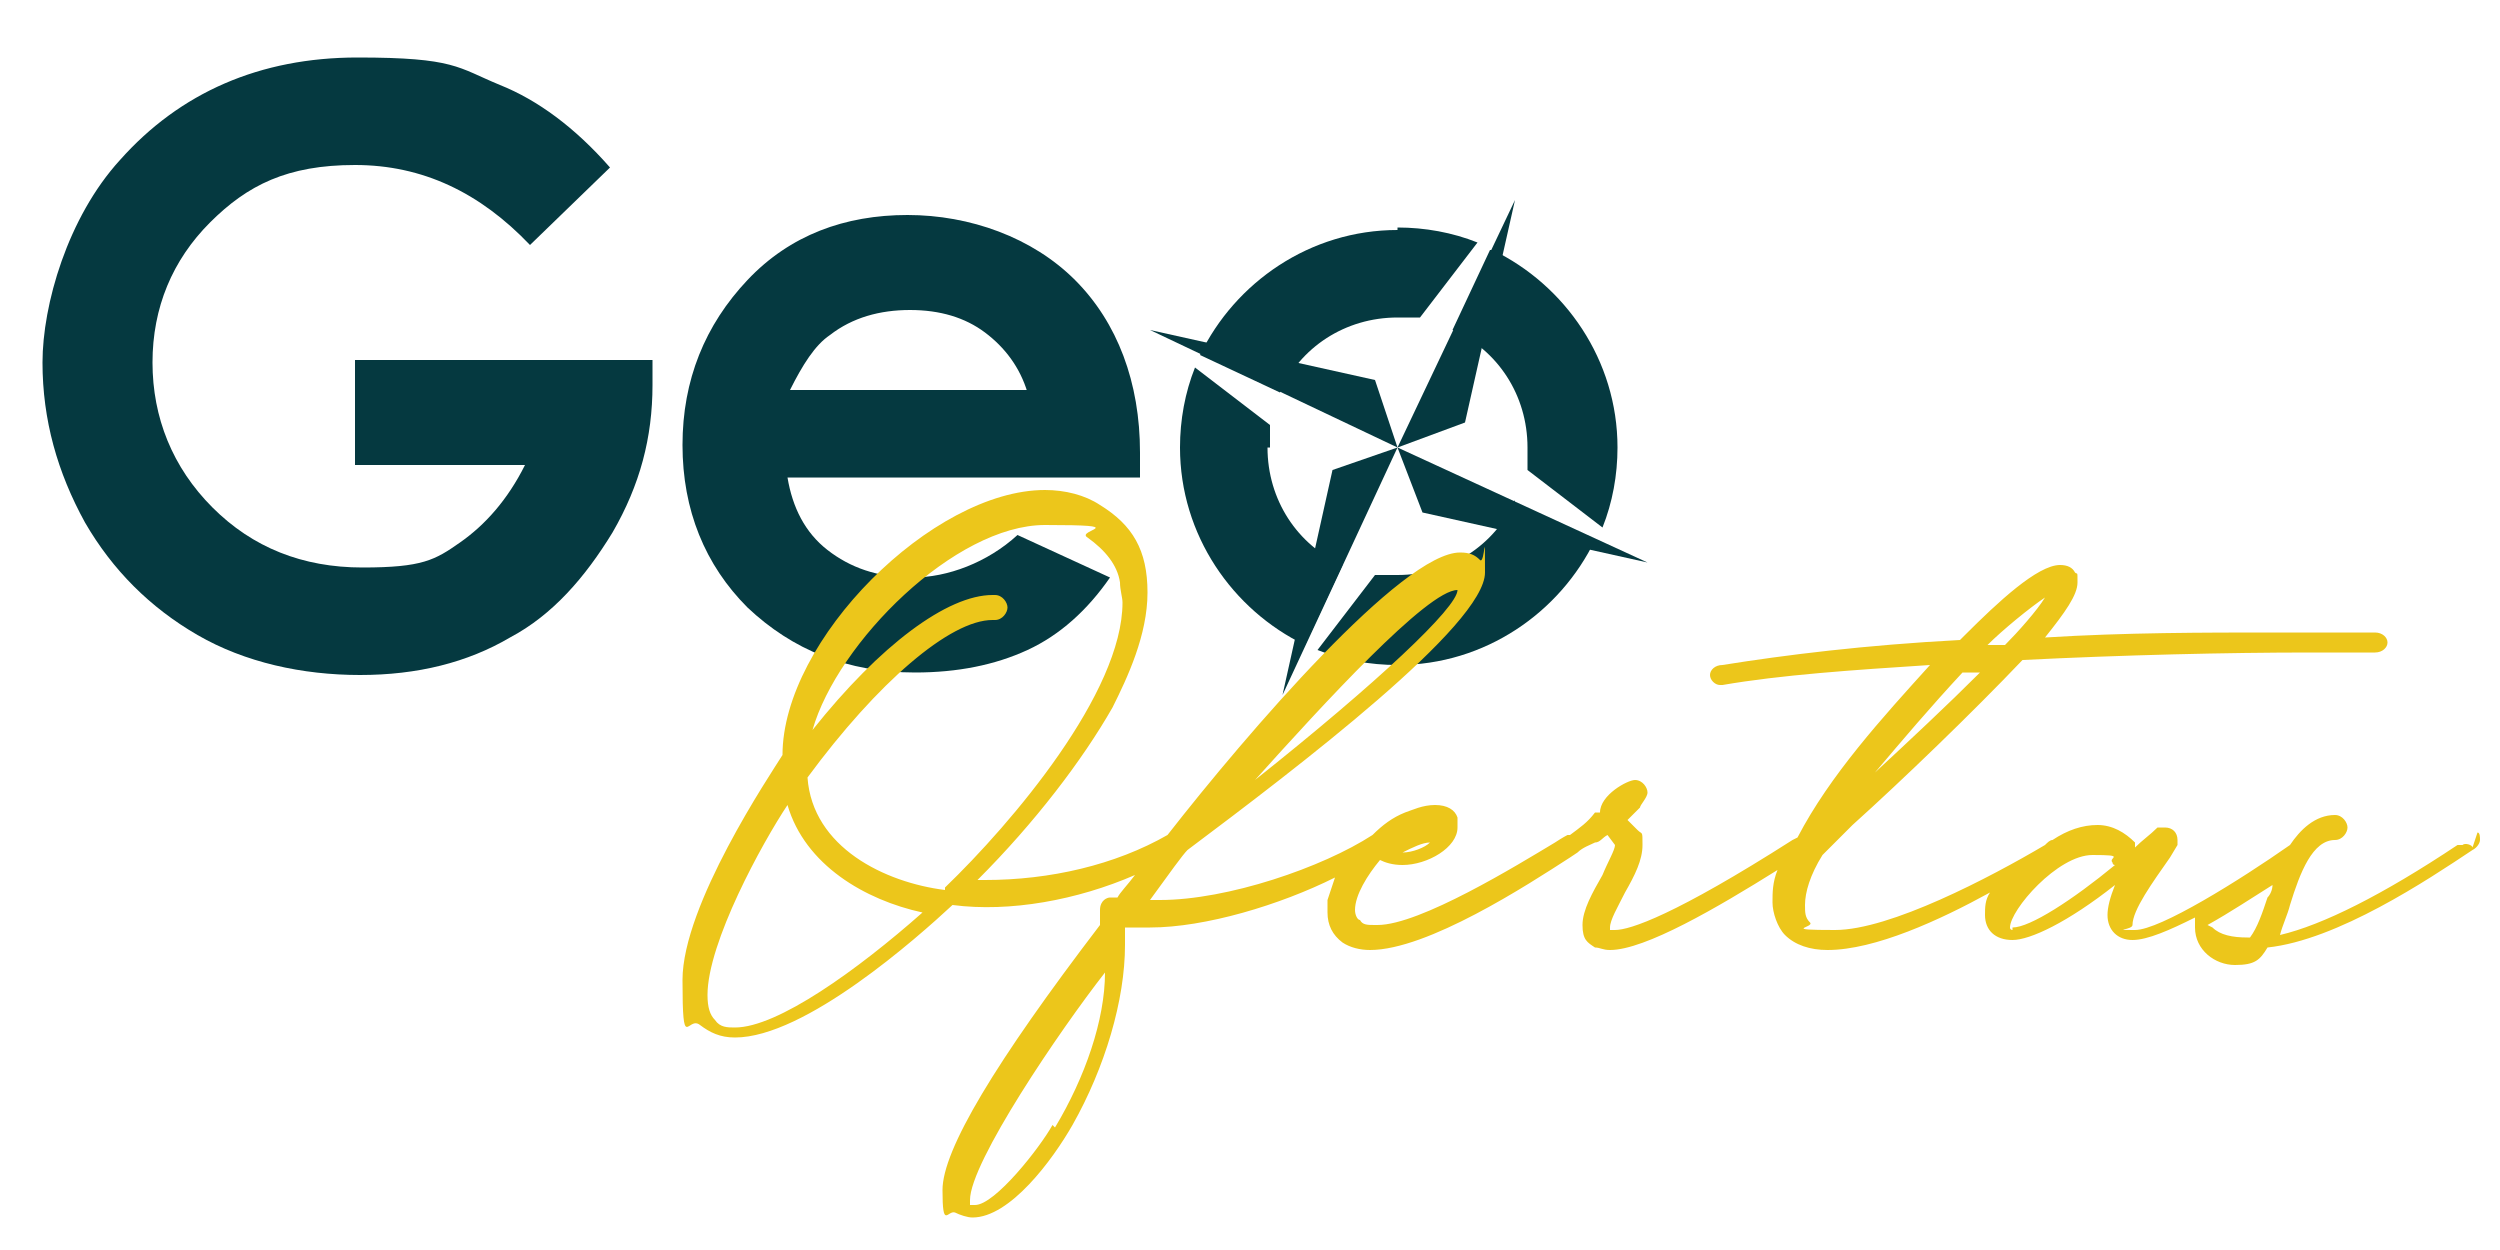 <?xml version="1.0" encoding="UTF-8"?> <svg xmlns="http://www.w3.org/2000/svg" id="Capa_1" data-name="Capa 1" version="1.1" viewBox="0 0 100 50"><defs><style> .cls-1 { fill: #053940; } .cls-1, .cls-2 { stroke-width: 0px; } .cls-2 { fill: #ecc61b; } </style></defs><g><g><path class="cls-1" d="M60.6,20c-.8,1.8-2.6,3-4.7,3s-.6,0-.9,0l-2.3,3c1,.4,2.1.6,3.2.6,3.5,0,6.5-2.1,7.9-5l-3.2-1.5h0ZM50.8,17.9v-.9l-3-2.3c-.4,1-.6,2.1-.6,3.2,0,3.5,2.1,6.5,5,7.9l1.5-3.2c-1.8-.8-3-2.6-3-4.7h0ZM59.6,10l-1.5,3.2c1.8.8,3,2.6,3,4.7s0,.6,0,.9l3,2.3c.4-1,.6-2.1.6-3.2,0-3.5-2.1-6.5-5-7.9h0ZM55.9,9.2c-3.5,0-6.5,2.1-7.9,5l3.2,1.5c.8-1.8,2.6-3,4.7-3s.6,0,.9,0l2.3-3c-1-.4-2.1-.6-3.2-.6h0Z"></path><polygon class="cls-1" points="55.9 17.9 60.6 8 58.6 16.9 55.9 17.9"></polygon><polygon class="cls-1" points="55.9 17.9 46 13.2 55 15.2 55.9 17.9"></polygon><polygon class="cls-1" points="55.9 17.9 65.9 22.5 56.9 20.5 55.9 17.9"></polygon><polygon class="cls-1" points="55.9 17.9 51.3 27.8 53.3 18.8 55.9 17.9"></polygon></g><g><path class="cls-1" d="M24.4,6.7l-3.2,3.1c-2-2.1-4.3-3.2-7-3.2s-4.3.8-5.8,2.3-2.3,3.4-2.3,5.6.8,4.2,2.4,5.8,3.6,2.4,6,2.4,2.9-.3,3.9-1,1.9-1.7,2.6-3.1h-6.8v-4.2h11.9v1c0,2.1-.5,4-1.6,5.9-1.1,1.8-2.4,3.3-4.1,4.2-1.7,1-3.7,1.5-6,1.5s-4.6-.5-6.5-1.6-3.4-2.6-4.5-4.5c-1.1-2-1.7-4.1-1.7-6.4s1-5.8,3.1-8.1c2.4-2.7,5.6-4.1,9.5-4.1s4,.4,5.7,1.1c1.5.6,3,1.7,4.4,3.3h0Z"></path><path class="cls-1" d="M45.5,19.1h-14c.2,1.2.7,2.2,1.6,2.9.9.7,2,1.1,3.4,1.1s3-.6,4.2-1.7l3.7,1.7c-.9,1.3-2,2.3-3.3,2.9s-2.8.9-4.5.9c-2.7,0-4.9-.9-6.7-2.6-1.7-1.7-2.6-3.9-2.6-6.5s.9-4.8,2.6-6.6,3.9-2.6,6.4-2.6,5,.9,6.7,2.6,2.6,4.1,2.6,6.9v.8h0v.2ZM41.1,15.7c-.3-1-.9-1.8-1.7-2.4s-1.8-.9-3-.9-2.3.3-3.2,1c-.6.4-1.1,1.2-1.6,2.2h9.5Z"></path></g></g><path class="cls-2" d="M98.9,33.9c0-.1-.3-.2-.4-.1h-.2c-3,2-5.4,3.2-7.1,3.6.1-.4.3-.8.4-1.2.4-1.3.9-2.6,1.8-2.6.3,0,.5-.3.5-.5s-.2-.5-.5-.5c-.8,0-1.4.6-1.8,1.2h0s0,0,0,0c-2,1.4-5.2,3.4-6.2,3.4s-.1,0-.1-.2c0-.6.8-1.7,1.5-2.7l.3-.5h0c0-.2,0-.2,0-.2,0-.3-.2-.5-.5-.5s-.2,0-.3,0c0,0,0,0,0,0-.3.3-.6.5-.9.8h0c0-.1,0-.2,0-.2-.4-.4-.9-.7-1.5-.7s-1.2.2-1.8.6c0,0,0,0,0,0-.1,0-.2.1-.3.2,0,0,0,0,0,0-2.2,1.3-6.2,3.4-8.4,3.4s-.8-.1-1-.3-.2-.4-.2-.7c0-.5.2-1.2.7-2l1.2-1.2c2-1.8,4.8-4.5,6.8-6.6,4-.2,8.2-.3,11.5-.3s1.8,0,2.6,0c.3,0,.5-.2.5-.4s-.2-.4-.5-.4c-1,0-2.4,0-4,0-2.8,0-6,0-9.2.2.8-1,1.3-1.7,1.3-2.2s0-.3-.1-.4c-.1-.2-.3-.3-.6-.3-.9,0-2.5,1.5-3.8,2.8,0,0-.2.2-.2.2-3.8.2-7,.6-9.5,1-.3,0-.5.2-.5.4s.2.4.4.4h.1c2.3-.4,5.2-.6,8.3-.8h0c-1.9,2.1-4,4.4-5.3,6.9h0s-.2.1-.2.1c-4.7,3-6.5,3.6-7.1,3.6s-.1,0-.2,0c0,0,0,0,0-.1,0-.3.3-.8.6-1.4.4-.7.7-1.3.7-1.9s0-.4-.2-.6l-.4-.4c.2-.2.4-.4.5-.5,0-.1.3-.4.3-.6s-.2-.5-.5-.5-1.4.6-1.4,1.3h-.2c-.3.4-.6.6-1,.9,0,0,0,0-.1,0,0,0-.2.1-.5.3-1.5.9-5.4,3.3-7.1,3.3h-.1c-.3,0-.5,0-.6-.2-.1,0-.2-.2-.2-.4,0-.6.5-1.4,1-2,.2.1.5.2.9.2,1,0,2.2-.7,2.2-1.5s0-.3,0-.4c-.1-.3-.4-.5-.9-.5s-.9.2-1.2.3c-.5.2-.9.5-1.3.9h0c-2,1.3-5.8,2.6-8.5,2.6s-.3,0-.4,0c.8-1.1,1.3-1.8,1.5-2h0c4.4-3.3,11.9-9,11.9-11.1s0-.3-.2-.5c-.2-.2-.4-.3-.8-.3-2.3,0-8.5,7.2-11.7,11.3-2.1,1.2-4.7,1.8-7.3,1.8h-.3c2.3-2.3,4.2-4.8,5.4-6.9.6-1.2,1.4-2.9,1.4-4.6s-.6-2.7-1.9-3.5c-.6-.4-1.4-.6-2.2-.6-4.5,0-10.5,6-10.5,10.6h0c-.5.8-4,6-4,9s.2,1.4.7,1.8h0c.4.3.8.5,1.4.5,2.8,0,7.3-4,8.7-5.3,2.3.3,5-.2,7.3-1.2-.3.4-.6.7-.7.9,0,0-.2,0-.3,0h0c-.1,0-.4.1-.4.5s0,.3,0,.4c0,0,0,0,0,0v.2c-4.2,5.5-6.3,9-6.3,10.6s.2.8.5.9c.2.1.5.2.7.2,1.5,0,3.2-2.3,4-3.7,1.3-2.3,2.1-5,2.1-7.2s0-.3,0-.4c0-.1,0-.2,0-.3h0c.3,0,.6,0,1,0,2.2,0,5.2-.9,7.4-2-.1.3-.2.6-.3.9h0c0,.2,0,.3,0,.5,0,.5.2.9.6,1.2.3.2.7.3,1.1.3,2.3,0,6.3-2.6,8-3.7l.3-.2s0,0,0,0c0,0,0,0,0,0,0,0,0,0,0,0,.2-.2.5-.3.7-.4.2,0,.3-.2.5-.3l.3.4s0,0,0,0c0,.2-.3.7-.5,1.2-.4.7-.8,1.4-.8,2s.2.7.5.9c.2,0,.3.1.6.1,1.4,0,4.3-1.7,6.7-3.2-.2.5-.2.9-.2,1.3s.2,1,.5,1.3c.4.4,1,.6,1.7.6,1.9,0,4.5-1.2,6.5-2.3-.2.3-.2.6-.2.9,0,.6.4,1,1.1,1s2.2-.7,4.1-2.2c-.2.5-.3.9-.3,1.2,0,.6.4,1,1,1s1.5-.4,2.5-.9c0,0,0,.2,0,.4h0c0,.9.8,1.5,1.6,1.5s1-.2,1.3-.7c2.8-.3,6.4-2.7,8.2-3.9.2-.1.3-.3.3-.4s0-.3-.1-.3ZM81.8,23.9c-.3.5-1.1,1.4-1.6,1.9h-.7c.6-.6,1.7-1.5,2.3-1.9ZM78.5,26.9h.7c-1.3,1.3-2.8,2.7-4.2,4,1.1-1.3,2.2-2.6,3.5-4ZM57.2,33.7c-.2.2-.7.4-1.1.4.4-.2.8-.4,1.1-.4ZM58.3,23.6s0,0,0,0c0,.7-3.2,3.7-8.1,7.6,2.7-3,6.9-7.6,8.1-7.6ZM29.4,41.1c-.3,0-.6,0-.8-.3-.2-.2-.3-.5-.3-1,0-2.1,2.2-6.1,3.2-7.6.7,2.4,3.1,3.8,5.4,4.3-2.6,2.3-5.8,4.6-7.5,4.6ZM37.8,35.6c-2.4-.3-5.3-1.7-5.5-4.5,2.8-3.8,5.7-6.3,7.4-6.3h.1c.3,0,.5-.3.5-.5s-.2-.5-.5-.5h-.1c-1.8,0-4.5,2-7.2,5.4,1-3.5,5.7-8.2,9.3-8.2s1.2.2,1.7.5c.7.5,1.2,1.1,1.3,1.8,0,.3.1.6.1.8,0,3.6-4.4,8.8-7.1,11.4ZM42.1,45c-.5.9-2.3,3.2-3.1,3.2s-.2,0-.2,0c0,0,0,0,0-.2,0-1.5,3.6-6.8,5.4-9.1,0,1.9-.8,4.2-2,6.2ZM80.5,37.2c0,0-.1,0-.1-.1,0-.7,1.9-2.9,3.3-2.9s.6.1.8.3c0,0,0,.1.1.1-1.7,1.4-3.4,2.5-4.1,2.5ZM90.7,35.9c-.2.6-.4,1.2-.7,1.6h-.1c-.6,0-1.1-.1-1.4-.4,0,0-.2-.1-.2-.1.9-.5,1.8-1.1,2.6-1.6,0,.2-.1.4-.2.5Z"></path></svg> 
